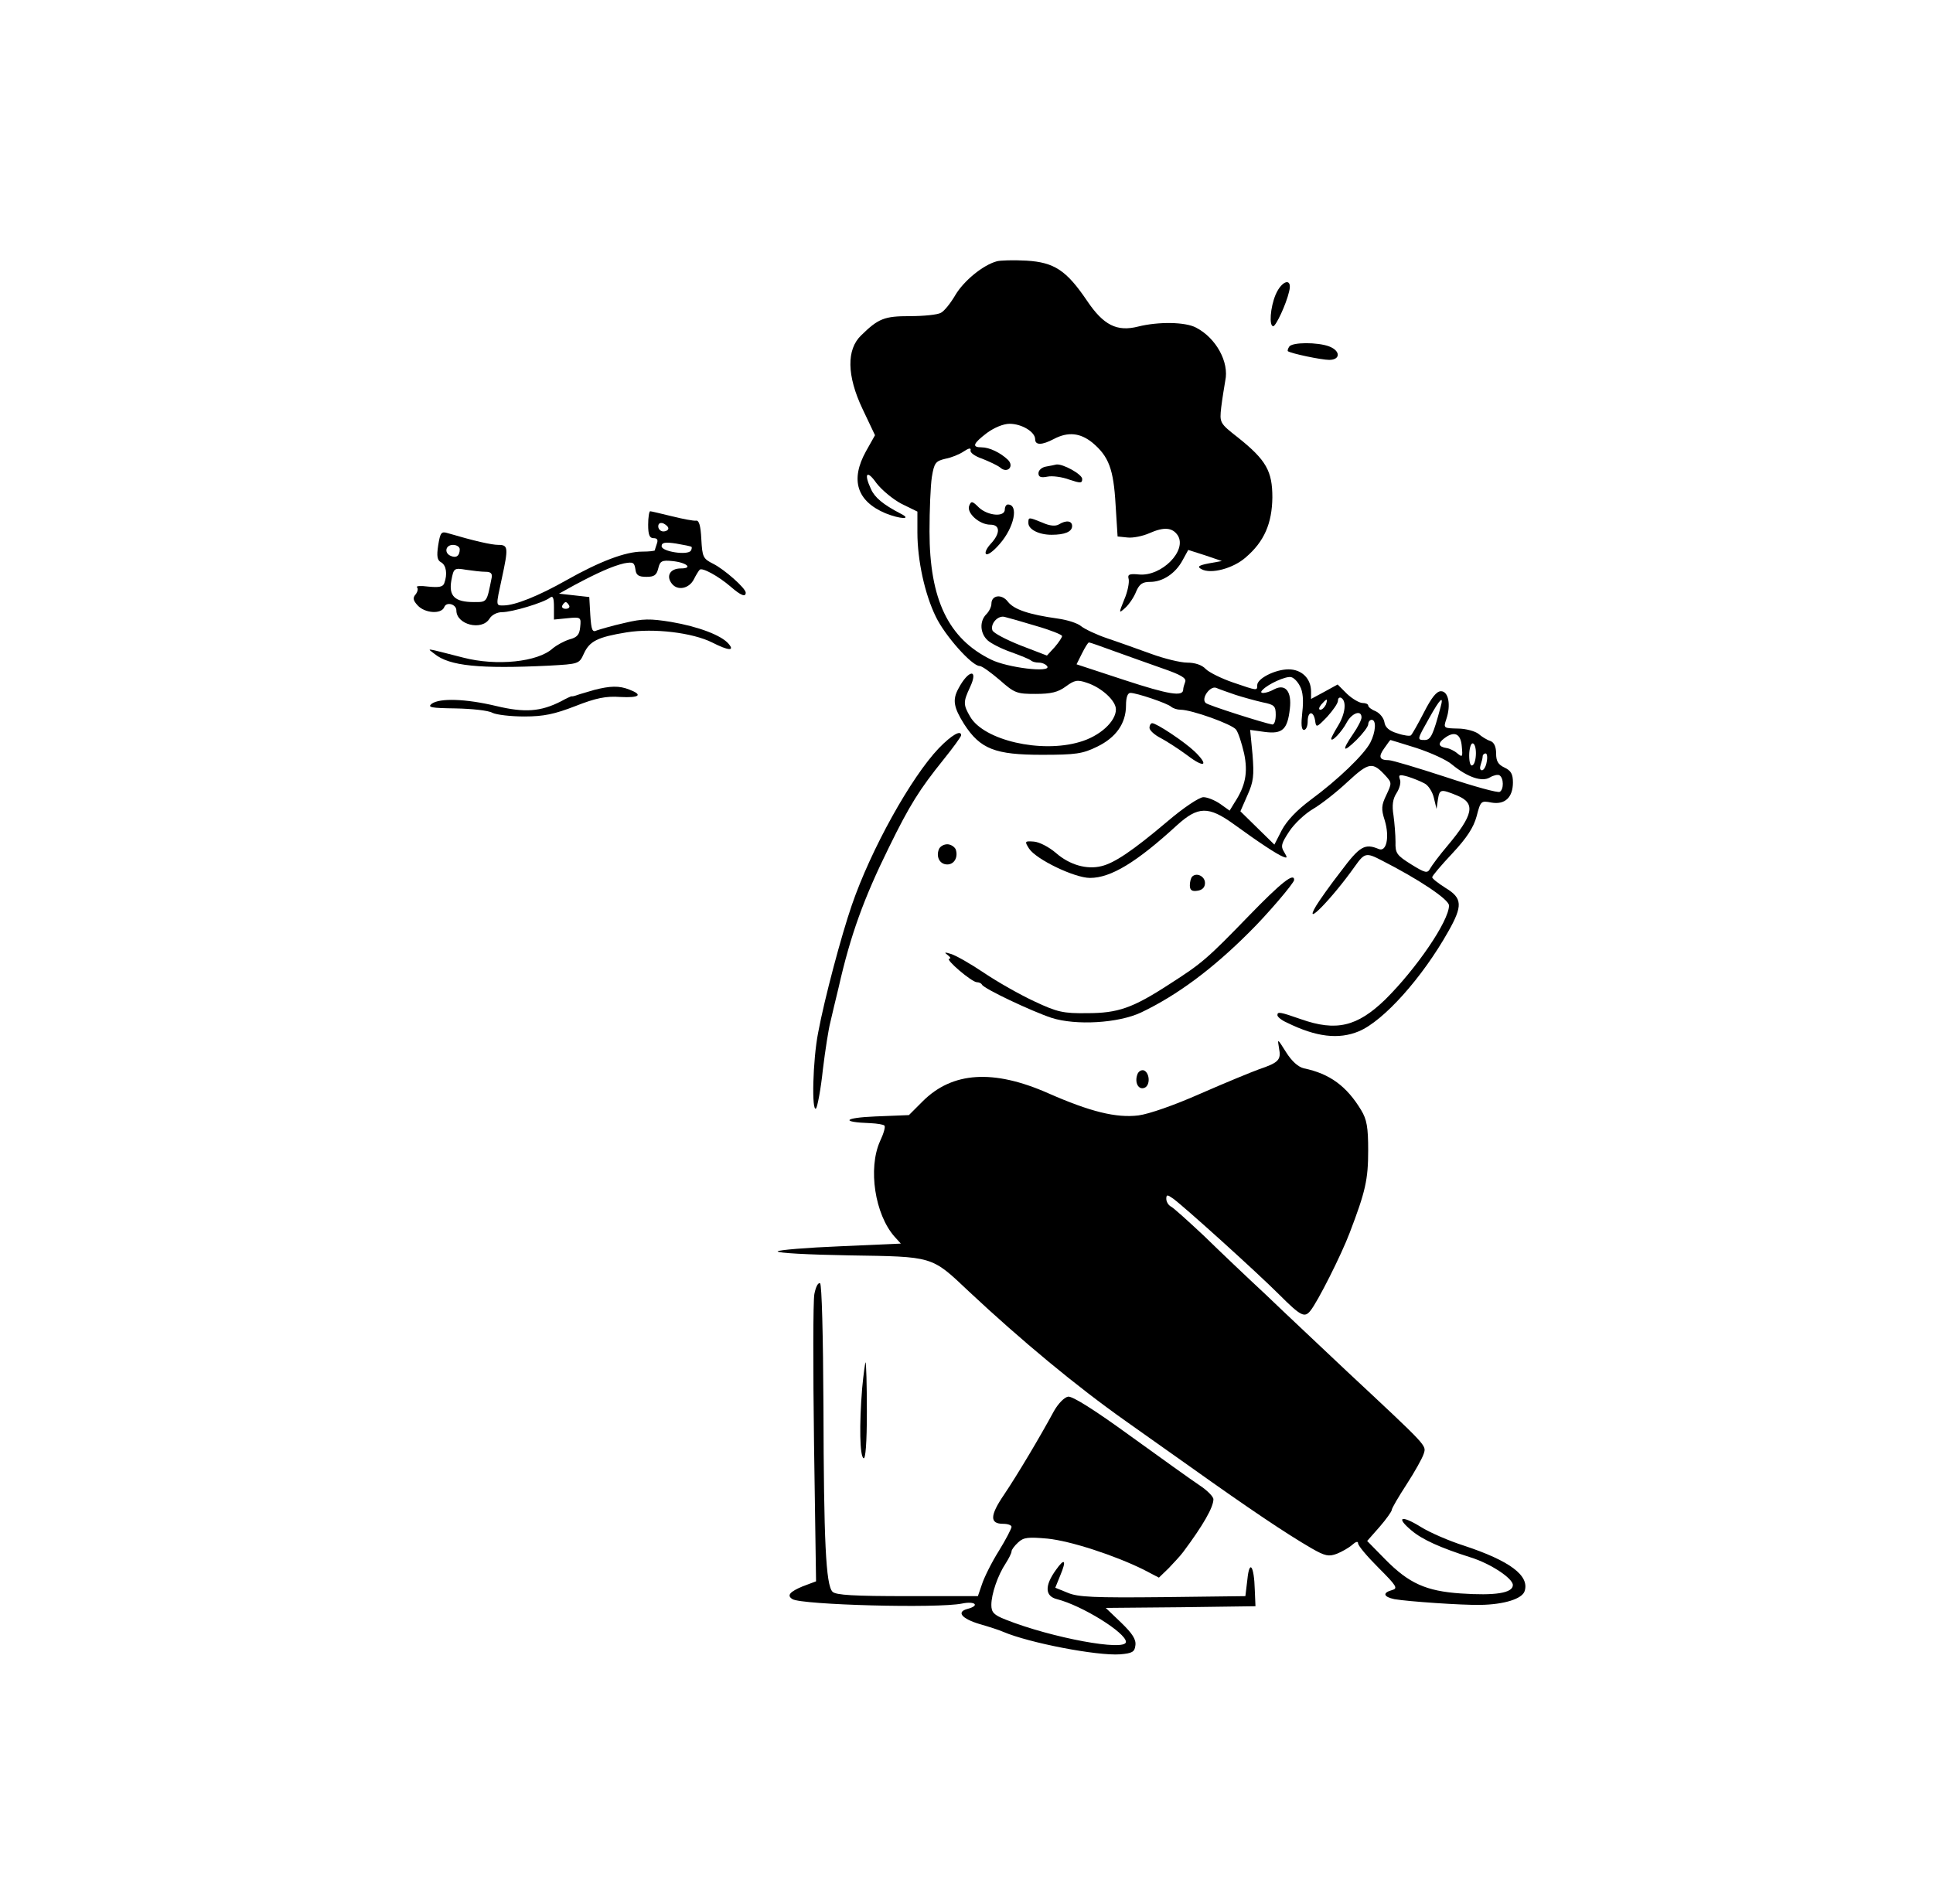 <svg width="271" height="267" viewBox="0 0 271 267" fill="none" xmlns="http://www.w3.org/2000/svg">
<path d="M139.748 36.642C137.814 37.161 135.125 39.378 133.946 41.359C133.286 42.491 132.389 43.623 131.918 43.859C131.446 44.142 129.465 44.331 127.531 44.331C123.993 44.331 123.144 44.661 120.738 47.02C118.663 49.001 118.71 52.68 120.927 57.35L122.672 61.029L121.399 63.294C119.182 67.303 120.125 70.275 124.135 71.973C126.257 72.822 127.955 72.869 126.257 72.02C123.804 70.747 122.625 69.756 122.106 68.577C121.068 66.36 121.54 65.841 122.861 67.728C123.616 68.718 125.219 70.039 126.399 70.652L128.616 71.737V74.662C128.616 78.577 129.654 83.341 131.21 86.502C132.484 89.143 136.257 93.389 137.342 93.389C137.673 93.389 138.899 94.285 140.173 95.37C142.248 97.21 142.578 97.304 145.173 97.304C147.343 97.304 148.333 97.068 149.418 96.266C150.645 95.37 151.022 95.275 152.39 95.747C154.418 96.408 156.447 98.247 156.447 99.474C156.447 101.172 154.182 103.247 151.352 104.049C145.928 105.653 137.956 103.813 136.022 100.511C135.031 98.813 135.031 98.436 135.974 96.408C137.248 93.719 135.786 93.86 134.371 96.549C133.522 98.106 133.663 99.144 135.173 101.549C137.437 105.04 139.512 105.842 146.069 105.842C150.833 105.842 151.777 105.7 153.805 104.71C156.447 103.436 157.862 101.455 157.862 98.908C157.862 97.776 158.098 97.162 158.475 97.162C159.371 97.162 163.664 98.625 164.183 99.096C164.466 99.332 165.032 99.521 165.503 99.521C167.06 99.521 172.721 101.549 173.287 102.304C173.617 102.729 174.089 104.238 174.419 105.653C174.985 108.342 174.607 110.229 173.051 112.587L172.39 113.672L171.07 112.729C170.315 112.21 169.277 111.785 168.711 111.785C168.145 111.785 165.928 113.248 163.617 115.229C158.758 119.333 156.211 121.031 154.418 121.455C152.343 121.974 149.937 121.267 148.05 119.616C147.06 118.767 145.692 118.059 144.937 118.012C143.663 117.918 143.616 117.965 144.277 119.002C145.267 120.512 150.645 123.106 152.814 123.106C155.739 123.106 159.324 120.936 165.032 115.7C167.956 113.059 169.419 113.012 172.956 115.559C176.589 118.201 179.041 119.804 179.891 120.135C180.504 120.37 180.504 120.276 180.032 119.474C179.513 118.672 179.655 118.248 180.74 116.597C181.447 115.512 182.957 114.097 184.089 113.436C185.221 112.776 187.391 111.078 188.947 109.615C191.966 106.832 192.438 106.785 194.325 108.861C195.127 109.757 195.127 109.851 194.372 111.455C193.664 112.917 193.617 113.436 194.136 115.04C194.844 117.399 194.372 119.521 193.287 119.05C191.353 118.248 190.646 118.625 188.004 122.163C186.494 124.097 184.938 126.314 184.513 127.022C182.579 130.276 186.73 126.031 189.938 121.503C191.306 119.569 191.542 119.521 193.712 120.653C198.9 123.295 203.146 126.125 203.146 126.974C203.146 129.144 198.57 135.842 194.183 140.182C190.268 143.956 187.344 144.663 182.391 142.918C179.419 141.88 179.089 141.833 179.089 142.352C179.089 142.588 179.655 143.06 180.409 143.39C184.513 145.418 187.674 145.796 190.504 144.616C193.995 143.154 199.419 137.069 203.051 130.606C205.08 127.022 205.033 125.937 202.674 124.521C201.636 123.861 200.787 123.201 200.787 123.012C200.787 122.823 202.061 121.314 203.617 119.663C205.646 117.493 206.589 116.031 207.014 114.474C207.58 112.304 207.627 112.257 209.089 112.54C210.976 112.87 212.108 111.832 212.108 109.71C212.108 108.531 211.825 108.059 210.929 107.634C210.033 107.21 209.75 106.738 209.75 105.653C209.75 104.71 209.467 104.096 208.948 103.908C208.476 103.766 207.721 103.295 207.297 102.917C206.825 102.54 205.504 102.162 204.372 102.162C202.391 102.115 202.344 102.115 202.768 100.842C203.429 98.908 203.099 96.927 202.014 96.927C201.4 96.927 200.693 97.823 199.655 99.851C198.806 101.502 198.004 102.917 197.815 103.106C197.674 103.247 196.825 103.153 195.881 102.823C194.749 102.493 194.183 101.974 194.089 101.266C193.995 100.7 193.476 100.04 192.91 99.757C192.296 99.521 191.825 99.144 191.825 98.955C191.825 98.719 191.447 98.578 191.023 98.578C190.598 98.578 189.608 98.011 188.853 97.304L187.532 95.983L185.645 97.021L183.806 98.011V96.974C183.806 95.134 182.485 93.86 180.645 93.86C178.806 93.86 176.258 95.134 176.258 96.077C176.258 96.879 176.306 96.879 172.862 95.7C171.211 95.134 169.513 94.285 169.041 93.813C168.522 93.247 167.532 92.917 166.447 92.917C165.503 92.917 163.192 92.351 161.4 91.691C159.56 91.03 156.824 90.04 155.267 89.521C153.711 89.002 152.06 88.2 151.588 87.823C151.116 87.398 149.654 86.926 148.286 86.738C144.229 86.171 142.154 85.464 141.305 84.379C140.456 83.247 138.993 83.436 138.993 84.662C138.993 85.087 138.663 85.747 138.286 86.124C137.295 87.115 137.39 88.813 138.475 89.804C138.946 90.228 140.409 90.983 141.776 91.455C143.097 91.926 144.324 92.445 144.512 92.587C144.654 92.775 145.173 92.917 145.644 92.917C146.116 92.917 146.635 93.153 146.824 93.436C147.39 94.379 141.21 93.624 138.946 92.492C132.956 89.568 130.314 84.049 130.314 74.52C130.314 71.549 130.455 68.105 130.644 66.879C130.974 64.897 131.163 64.662 132.531 64.331C133.333 64.19 134.512 63.718 135.125 63.294C135.833 62.822 136.163 62.775 136.069 63.152C135.974 63.482 136.729 64.001 137.72 64.331C138.663 64.709 139.795 65.228 140.22 65.558C141.21 66.454 142.248 65.416 141.305 64.473C140.267 63.482 138.71 62.728 137.625 62.728C136.21 62.728 136.399 62.209 138.38 60.699C139.418 59.944 140.692 59.426 141.541 59.426C143.239 59.426 145.126 60.558 145.126 61.596C145.126 62.445 146.069 62.445 147.767 61.548C149.748 60.511 151.447 60.699 153.145 62.067C155.456 64.001 156.116 65.794 156.399 70.747L156.682 75.228L158.05 75.369C158.805 75.464 160.22 75.181 161.164 74.756C163.192 73.86 164.371 73.954 165.126 75.086C166.447 77.209 162.862 80.841 159.701 80.558C158.286 80.417 158.05 80.558 158.239 81.219C158.333 81.69 158.098 82.964 157.626 84.049C156.824 86.03 156.824 86.077 157.767 85.228C158.286 84.756 158.994 83.719 159.277 82.964C159.749 81.879 160.173 81.596 161.258 81.596C163.003 81.596 164.796 80.417 165.786 78.577L166.588 77.115L168.947 77.869L171.305 78.671L169.466 79.001C168.003 79.285 167.815 79.473 168.428 79.803C169.749 80.558 172.909 79.709 174.655 78.153C177.249 75.935 178.334 73.388 178.381 69.756C178.381 66.077 177.532 64.52 173.57 61.36C170.975 59.331 170.975 59.284 171.211 57.114C171.353 55.935 171.636 54.237 171.777 53.388C172.343 50.793 170.504 47.397 167.673 45.935C166.164 45.133 162.39 45.086 159.56 45.793C156.588 46.548 154.701 45.605 152.39 42.161C149.512 37.916 147.814 36.784 143.899 36.548C142.107 36.453 140.22 36.501 139.748 36.642ZM145.267 87.775C147.248 88.341 148.899 89.002 148.899 89.191C148.899 89.379 148.428 90.087 147.862 90.747L146.777 91.926L143.097 90.511C141.069 89.709 139.276 88.766 139.135 88.389C138.805 87.492 139.89 86.266 140.833 86.502C141.258 86.596 143.239 87.162 145.267 87.775ZM156.211 91.313C158.05 91.974 161.069 93.058 162.956 93.719C165.551 94.615 166.353 95.087 166.164 95.606C166.022 95.983 165.881 96.455 165.881 96.691C165.881 97.728 163.852 97.398 157.673 95.37L150.928 93.153L151.682 91.643C152.107 90.794 152.531 90.087 152.673 90.087C152.814 90.087 154.418 90.653 156.211 91.313ZM182.249 96.219C182.674 96.974 182.768 98.247 182.579 99.851C182.391 101.549 182.438 102.351 182.815 102.351C183.098 102.351 183.334 101.832 183.334 101.172C183.334 99.71 184.136 99.615 184.372 101.03C184.513 102.068 184.56 102.068 186.07 100.511C186.872 99.615 187.579 98.625 187.579 98.247C187.579 97.87 187.815 97.728 188.051 97.87C188.806 98.342 188.617 100.087 187.579 101.785C187.061 102.634 186.636 103.436 186.636 103.578C186.636 104.191 188.145 102.587 188.806 101.313C189.513 99.993 190.881 99.474 190.881 100.606C190.881 100.936 190.362 101.974 189.702 102.917C188.051 105.323 188.24 105.653 190.174 103.766C191.07 102.87 191.825 101.879 191.825 101.549C191.825 101.219 192.061 100.936 192.296 100.936C193.004 100.936 192.863 102.681 192.108 104.144C191.212 105.842 187.579 109.332 183.806 112.116C181.777 113.625 180.409 115.087 179.702 116.408L178.664 118.436L176.306 116.125L173.9 113.766L174.89 111.502C175.74 109.615 175.834 108.766 175.598 105.795L175.268 102.351L177.296 102.634C179.796 102.964 180.504 102.304 180.834 99.379C181.117 96.974 180.221 95.842 178.664 96.644C177.485 97.304 176.353 97.351 177.013 96.738C177.815 95.889 180.268 94.804 180.975 94.945C181.353 94.993 181.919 95.558 182.249 96.219ZM173.239 97.445C174.277 97.776 175.975 98.247 177.013 98.483C178.664 98.813 178.853 99.002 178.853 100.228C178.853 101.03 178.664 101.596 178.381 101.596C177.249 101.408 169.371 98.908 169.041 98.578C168.334 97.964 169.654 96.125 170.504 96.455C170.928 96.644 172.155 97.068 173.239 97.445ZM185.881 98.813C185.693 99.191 185.362 99.521 185.127 99.521C184.843 99.521 184.891 99.238 185.221 98.813C185.551 98.436 185.881 98.106 185.976 98.106C186.07 98.106 186.023 98.436 185.881 98.813ZM201.967 99.144C200.929 103.012 200.599 103.766 199.749 103.766C198.617 103.766 198.665 103.719 200.363 100.7C201.919 97.917 202.438 97.445 201.967 99.144ZM204.938 104.663C205.08 106.172 205.033 106.219 204.325 105.653C203.901 105.276 203.193 104.946 202.816 104.898C201.636 104.71 201.542 104.238 202.485 103.53C203.901 102.445 204.797 102.87 204.938 104.663ZM198.617 104.898C200.599 105.559 202.816 106.549 203.57 107.21C205.693 108.955 207.769 109.71 208.901 109.002C209.372 108.719 209.986 108.578 210.221 108.719C210.835 109.097 210.835 110.7 210.269 111.031C210.033 111.219 206.636 110.276 202.674 108.955C198.759 107.681 195.174 106.597 194.702 106.597C193.381 106.597 193.193 106.125 194.089 104.898C194.514 104.285 194.891 103.766 194.938 103.766C194.985 103.766 196.636 104.285 198.617 104.898ZM206.919 105.606C206.919 106.408 206.731 107.163 206.448 107.304C206.165 107.493 205.976 106.927 205.976 105.936C205.976 104.993 206.212 104.238 206.448 104.238C206.731 104.238 206.919 104.851 206.919 105.606ZM208.429 106.832C208.335 107.493 208.004 108.012 207.769 108.012C207.486 108.012 207.438 107.681 207.58 107.257C207.721 106.832 207.863 106.313 207.863 106.078C207.863 105.842 208.052 105.653 208.287 105.653C208.476 105.653 208.57 106.172 208.429 106.832ZM199.702 109.851C200.221 110.087 200.834 111.031 201.023 111.88L201.4 113.436L201.589 112.116C201.825 110.653 201.967 110.606 204.278 111.549C206.919 112.634 206.589 114.238 202.91 118.625C201.825 119.899 200.74 121.361 200.504 121.786C200.127 122.493 199.844 122.446 197.863 121.219C195.834 119.946 195.598 119.663 195.646 118.059C195.646 117.068 195.504 115.37 195.363 114.333C195.127 112.917 195.268 112.021 195.787 111.219C196.212 110.559 196.448 109.71 196.259 109.285C196.023 108.625 196.212 108.578 197.391 108.908C198.146 109.144 199.183 109.568 199.702 109.851Z" fill="black"/>
<path d="M178.839 41.313C178.084 43.105 177.895 45.747 178.509 45.747C178.886 45.7 180.301 42.728 180.726 40.889C181.245 38.907 179.735 39.237 178.839 41.313Z" fill="black"/>
<path d="M180.734 48.625C180.545 48.908 180.498 49.191 180.545 49.238C180.97 49.569 185.262 50.465 186.347 50.465C187.951 50.465 187.951 49.191 186.347 48.578C184.744 47.965 181.111 47.965 180.734 48.625Z" fill="black"/>
<path d="M146.674 65.421C146.061 65.515 145.589 65.94 145.589 66.364C145.589 66.883 145.919 67.025 146.862 66.836C147.523 66.695 148.938 66.883 149.929 67.261C151.485 67.779 151.721 67.779 151.721 67.166C151.721 66.506 148.985 64.996 148.089 65.138C147.9 65.185 147.24 65.327 146.674 65.421Z" fill="black"/>
<path d="M135.872 70.932C135.495 71.923 137.287 73.574 138.844 73.574C140.259 73.574 140.259 74.8 138.891 76.263C138.325 76.876 138.042 77.489 138.231 77.678C138.467 77.913 139.316 77.253 140.165 76.263C142.193 73.951 142.854 70.743 141.297 70.743C141.061 70.743 140.872 71.074 140.872 71.451C140.872 72.536 138.514 72.347 137.24 71.168C136.297 70.225 136.155 70.225 135.872 70.932Z" fill="black"/>
<path d="M90.87 73.577C90.87 74.992 91.059 75.464 91.625 75.464C92.144 75.464 92.285 75.7 92.096 76.219C91.955 76.643 91.813 77.068 91.813 77.162C91.813 77.256 91.011 77.351 90.021 77.351C87.71 77.351 84.077 78.719 79.407 81.36C75.492 83.577 72.19 84.898 70.586 84.898C69.501 84.898 69.501 85.04 70.351 81.124C71.294 76.785 71.247 76.407 69.879 76.407C68.888 76.407 66.435 75.841 62.756 74.756C61.86 74.473 61.718 74.709 61.435 76.454C61.199 78.011 61.294 78.577 61.86 78.86C62.567 79.285 62.756 80.511 62.284 81.785C62.096 82.304 61.53 82.398 60.067 82.257C58.982 82.115 58.275 82.162 58.464 82.351C58.652 82.54 58.558 82.964 58.275 83.341C57.85 83.813 57.898 84.191 58.558 84.898C59.548 85.983 61.86 86.172 62.284 85.134C62.567 84.332 63.983 84.709 63.983 85.606C63.983 87.587 67.52 88.483 68.605 86.785C68.935 86.219 69.69 85.841 70.398 85.841C71.766 85.841 76.2 84.521 77.096 83.813C77.52 83.483 77.662 83.813 77.662 85.134V86.879L79.549 86.691C81.436 86.502 81.483 86.549 81.341 87.917C81.247 89.002 80.917 89.379 79.832 89.662C79.077 89.898 78.039 90.464 77.473 90.936C75.398 92.823 69.643 93.436 64.926 92.21C59.36 90.794 59.831 90.842 60.916 91.691C62.992 93.389 67.237 93.813 76.954 93.342C81.153 93.106 81.2 93.106 81.86 91.644C82.662 89.898 83.794 89.332 87.851 88.672C91.672 88.058 97.097 88.719 99.832 90.087C102.144 91.266 103.04 91.313 102.144 90.275C101.153 89.096 97.945 87.87 94.078 87.209C91.153 86.738 90.115 86.738 87.568 87.351C85.87 87.728 84.124 88.247 83.7 88.389C83.04 88.719 82.898 88.389 82.757 86.219L82.615 83.719L80.492 83.483L78.37 83.247L80.492 82.068C83.747 80.323 85.87 79.379 87.474 79.002C88.747 78.766 88.936 78.86 89.077 79.804C89.172 80.653 89.502 80.888 90.634 80.888C91.719 80.888 92.049 80.653 92.285 79.709C92.521 78.671 92.804 78.53 94.219 78.671C96.247 78.86 97.238 79.709 95.445 79.709C93.936 79.709 93.323 80.794 94.219 81.879C95.021 82.87 96.625 82.54 97.285 81.219C97.568 80.653 97.945 80.04 98.087 79.898C98.417 79.521 100.729 80.794 102.427 82.257C103.889 83.53 104.549 83.766 104.549 83.106C104.549 82.492 101.578 79.851 99.974 79.049C98.559 78.341 98.464 78.105 98.323 75.605C98.229 73.671 97.993 72.917 97.568 73.011C97.238 73.058 95.728 72.775 94.219 72.398C92.662 72.02 91.294 71.69 91.153 71.69C91.011 71.69 90.87 72.539 90.87 73.577ZM93.7 74.096C93.7 74.332 93.37 74.52 92.993 74.52C92.615 74.52 92.285 74.19 92.285 73.813C92.285 73.388 92.568 73.247 92.993 73.388C93.37 73.577 93.7 73.86 93.7 74.096ZM96.955 76.69C97.002 76.737 97.002 76.973 96.861 77.209C96.436 77.917 92.757 77.351 92.757 76.596C92.757 76.077 93.228 75.983 94.785 76.219C95.87 76.407 96.861 76.596 96.955 76.69ZM64.454 77.02C64.454 77.917 63.983 78.294 63.228 77.964C62.237 77.587 62.426 76.407 63.511 76.407C64.03 76.407 64.454 76.69 64.454 77.02ZM68.086 80.181C68.794 80.181 69.03 80.417 68.935 80.983C68.228 84.521 68.322 84.426 66.435 84.426C63.747 84.426 62.898 83.577 63.275 81.407C63.605 79.662 63.652 79.615 65.35 79.898C66.294 80.04 67.52 80.181 68.086 80.181ZM79.785 84.898C79.926 85.134 79.738 85.37 79.313 85.37C78.888 85.37 78.7 85.134 78.841 84.898C78.983 84.615 79.219 84.426 79.313 84.426C79.407 84.426 79.643 84.615 79.785 84.898Z" fill="black"/>
<path d="M144.175 73.339C144.175 74.236 145.637 74.99 147.43 74.99C149.269 74.99 150.307 74.566 150.307 73.764C150.307 73.009 149.458 72.915 148.467 73.528C147.996 73.811 147.194 73.764 146.156 73.292C144.175 72.49 144.175 72.49 144.175 73.339Z" fill="black"/>
<path d="M83.317 96.742C82.421 97.025 81.336 97.308 80.959 97.45C80.582 97.591 80.204 97.686 80.11 97.638C80.063 97.638 79.402 97.921 78.648 98.346C75.77 99.808 73.553 99.95 69.591 99.007C65.251 97.969 61.666 97.874 60.534 98.676C59.874 99.195 60.44 99.29 63.883 99.337C66.147 99.384 68.459 99.62 69.025 99.95C69.591 100.233 71.619 100.469 73.506 100.469C76.242 100.469 77.751 100.139 80.676 99.007C83.553 97.874 84.969 97.591 86.95 97.733C89.638 97.874 90.204 97.45 88.223 96.695C86.808 96.129 85.534 96.176 83.317 96.742Z" fill="black"/>
<path d="M161.155 102.072C161.155 102.402 161.863 103.062 162.712 103.487C163.514 103.911 165.212 104.996 166.486 105.94C168.891 107.779 169.552 107.355 167.429 105.326C165.967 103.958 162.146 101.411 161.533 101.411C161.344 101.411 161.155 101.694 161.155 102.072Z" fill="black"/>
<path d="M131.636 104.898C127.721 109.002 122.107 119.097 119.419 126.927C117.956 131.172 115.598 139.993 114.701 144.805C113.947 148.625 113.758 156.126 114.418 155.418C114.607 155.135 115.079 152.729 115.362 149.993C115.692 147.258 116.164 144.286 116.4 143.39C116.588 142.493 117.154 140.229 117.579 138.437C119.23 131.125 121.117 125.936 124.607 118.861C127.532 112.87 128.947 110.653 132.249 106.549C133.617 104.851 134.749 103.294 134.749 103.106C134.749 102.304 133.428 103.058 131.636 104.898Z" fill="black"/>
<path d="M131.626 119.095C131.202 120.18 131.768 121.218 132.806 121.218C133.796 121.218 134.362 120.18 133.985 119.095C133.796 118.718 133.277 118.388 132.806 118.388C132.287 118.388 131.768 118.718 131.626 119.095Z" fill="black"/>
<path d="M167.143 122.92C166.954 123.108 166.812 123.674 166.812 124.146C166.812 124.807 167.096 125.042 167.897 124.901C168.558 124.807 168.935 124.429 168.935 123.816C168.935 122.873 167.756 122.307 167.143 122.92Z" fill="black"/>
<path d="M175.067 128.439C169.265 134.429 168.511 135.09 163.935 138.014C158.793 141.363 156.718 142.071 152.425 142.071C149.076 142.118 148.227 141.929 145.02 140.42C142.991 139.477 139.831 137.684 137.944 136.41C136.057 135.137 133.982 133.958 133.321 133.769C132.425 133.486 132.331 133.533 132.849 133.91C133.227 134.193 133.368 134.429 133.085 134.429C132.425 134.476 136.246 137.731 136.953 137.731C137.236 137.731 137.567 137.873 137.661 138.061C137.897 138.627 144.595 141.788 147.425 142.731C150.822 143.816 156.765 143.486 159.973 141.977C165.02 139.571 169.973 135.892 175.115 130.75C177.615 128.297 181.435 123.816 181.435 123.391C181.435 122.306 179.596 123.769 175.067 128.439Z" fill="black"/>
<path d="M179.313 146.978C179.643 148.629 179.266 149.006 176.483 149.95C175.445 150.327 171.766 151.837 168.322 153.346C164.596 154.997 161.058 156.223 159.596 156.412C156.483 156.79 152.85 155.893 146.954 153.299C139.265 149.903 133.51 150.28 129.359 154.431L127.425 156.365L122.708 156.554C118.227 156.742 117.802 157.356 122.048 157.497C122.991 157.544 123.84 157.686 123.982 157.827C124.17 157.969 123.887 158.959 123.369 160.044C121.67 163.865 122.661 170.28 125.397 173.394L126.293 174.384L117.755 174.762C113.085 174.95 109.17 175.281 109.029 175.469C108.887 175.705 113.416 175.941 119.029 176.035C130.916 176.224 130.539 176.082 135.822 181.083C143.228 188.017 150.964 194.432 157.85 199.291C158.558 199.809 162.662 202.687 166.907 205.706C175.115 211.555 180.304 215.046 183.889 217.121C185.776 218.206 186.295 218.3 187.427 217.876C188.134 217.593 189.125 217.027 189.549 216.649C190.068 216.178 190.398 216.083 190.398 216.414C190.398 216.744 191.672 218.253 193.276 219.857C195.823 222.404 196.012 222.734 195.163 222.97C193.795 223.348 193.936 223.914 195.493 224.244C197.427 224.574 204.927 225.093 207.521 225.046C210.871 224.999 213.418 224.197 213.748 223.112C214.456 220.942 211.672 218.866 205.257 216.744C203.182 216.083 200.446 214.904 199.172 214.102C196.436 212.404 195.634 212.734 197.899 214.621C199.408 215.895 201.908 217.027 206.201 218.395C208.937 219.244 212.097 221.319 212.097 222.263C212.097 223.395 209.597 223.772 204.786 223.442C199.927 223.112 197.521 222.027 194.219 218.678L191.672 216.083L193.417 214.102C194.361 213.017 195.115 211.932 195.115 211.744C195.115 211.508 196.059 209.904 197.191 208.159C198.323 206.413 199.408 204.479 199.597 203.866C199.974 202.64 200.304 203.017 188.747 192.215C185.162 188.819 180.068 184.054 177.474 181.554C174.832 179.101 170.917 175.375 168.794 173.299C166.624 171.271 164.549 169.384 164.171 169.195C163.794 169.007 163.511 168.488 163.511 168.111C163.511 167.497 163.653 167.497 164.454 168.063C165.964 169.148 176.153 178.347 179.36 181.554C182.379 184.573 182.898 184.809 183.7 183.818C184.738 182.545 188.04 175.988 189.219 172.875C191.436 167.073 191.814 165.422 191.814 161.318C191.814 158.063 191.625 156.978 190.823 155.657C188.795 152.308 186.436 150.563 182.804 149.808C182.002 149.62 181.106 148.818 180.304 147.544C179.077 145.61 179.077 145.563 179.313 146.978Z" fill="black"/>
<path d="M159.458 150.655C159.033 151.787 159.599 152.872 160.448 152.541C161.298 152.211 161.203 150.419 160.354 150.089C160.024 149.994 159.599 150.23 159.458 150.655Z" fill="black"/>
<path d="M114.172 181.459C113.983 182.45 113.983 191.884 114.125 202.498L114.408 221.743L112.521 222.451C110.728 223.206 110.257 223.725 111.106 224.243C112.426 225.045 131.436 225.564 134.88 224.857C136.719 224.479 137.427 225.14 135.635 225.611C134.031 226.036 134.833 226.979 137.333 227.734C138.653 228.111 140.116 228.583 140.635 228.819C144.267 230.376 153.795 232.215 157.05 231.979C158.701 231.838 159.078 231.649 159.173 230.753C159.314 229.904 158.748 229.055 157.192 227.545L155.022 225.47L165.541 225.376L176.013 225.234L175.918 222.97C175.824 219.526 175.164 218.63 174.881 221.46L174.598 223.819L162.994 223.96C153.418 224.055 151.107 223.96 149.691 223.347L147.946 222.64L148.654 220.894C149.55 218.772 149.267 218.394 148.04 220.14C146.437 222.357 146.484 223.819 148.182 224.243C151.72 225.14 157.852 228.961 157.852 230.234C157.852 231.602 147.427 229.668 141.012 227.121C139.314 226.46 138.984 226.083 138.984 225.045C138.984 223.536 139.88 220.894 141.012 219.196C141.437 218.536 141.814 217.781 141.814 217.545C141.814 217.309 142.238 216.743 142.757 216.272C143.512 215.564 144.172 215.517 146.861 215.753C150.116 216.083 156.295 218.111 160.305 220.092L162.475 221.224L163.843 219.904C164.55 219.149 165.494 218.158 165.871 217.639C168.654 213.913 170.116 211.366 170.116 210.234C170.116 209.856 169.22 208.96 168.135 208.252C167.003 207.498 162.663 204.384 158.418 201.318C153.418 197.686 150.352 195.752 149.739 195.847C149.22 195.941 148.371 196.79 147.757 197.875C145.823 201.46 142.616 206.837 140.776 209.573C138.748 212.545 138.748 213.677 140.635 213.677C141.295 213.677 141.814 213.866 141.814 214.102C141.814 214.338 141.012 215.894 140.021 217.498C138.984 219.149 137.946 221.272 137.663 222.168L137.097 223.819H127.238C119.738 223.819 117.191 223.677 116.719 223.206C115.776 222.262 115.493 216.083 115.445 197.309C115.398 187.073 115.21 180.139 114.974 179.95C114.691 179.808 114.36 180.469 114.172 181.459Z" fill="black"/>
<path d="M120.872 194.668C120.447 199.904 120.542 204.149 121.061 204.48C121.344 204.668 121.532 202.357 121.532 197.923C121.532 194.149 121.438 191.036 121.344 191.036C121.296 191.036 121.061 192.64 120.872 194.668Z" fill="black"/>
</svg>

